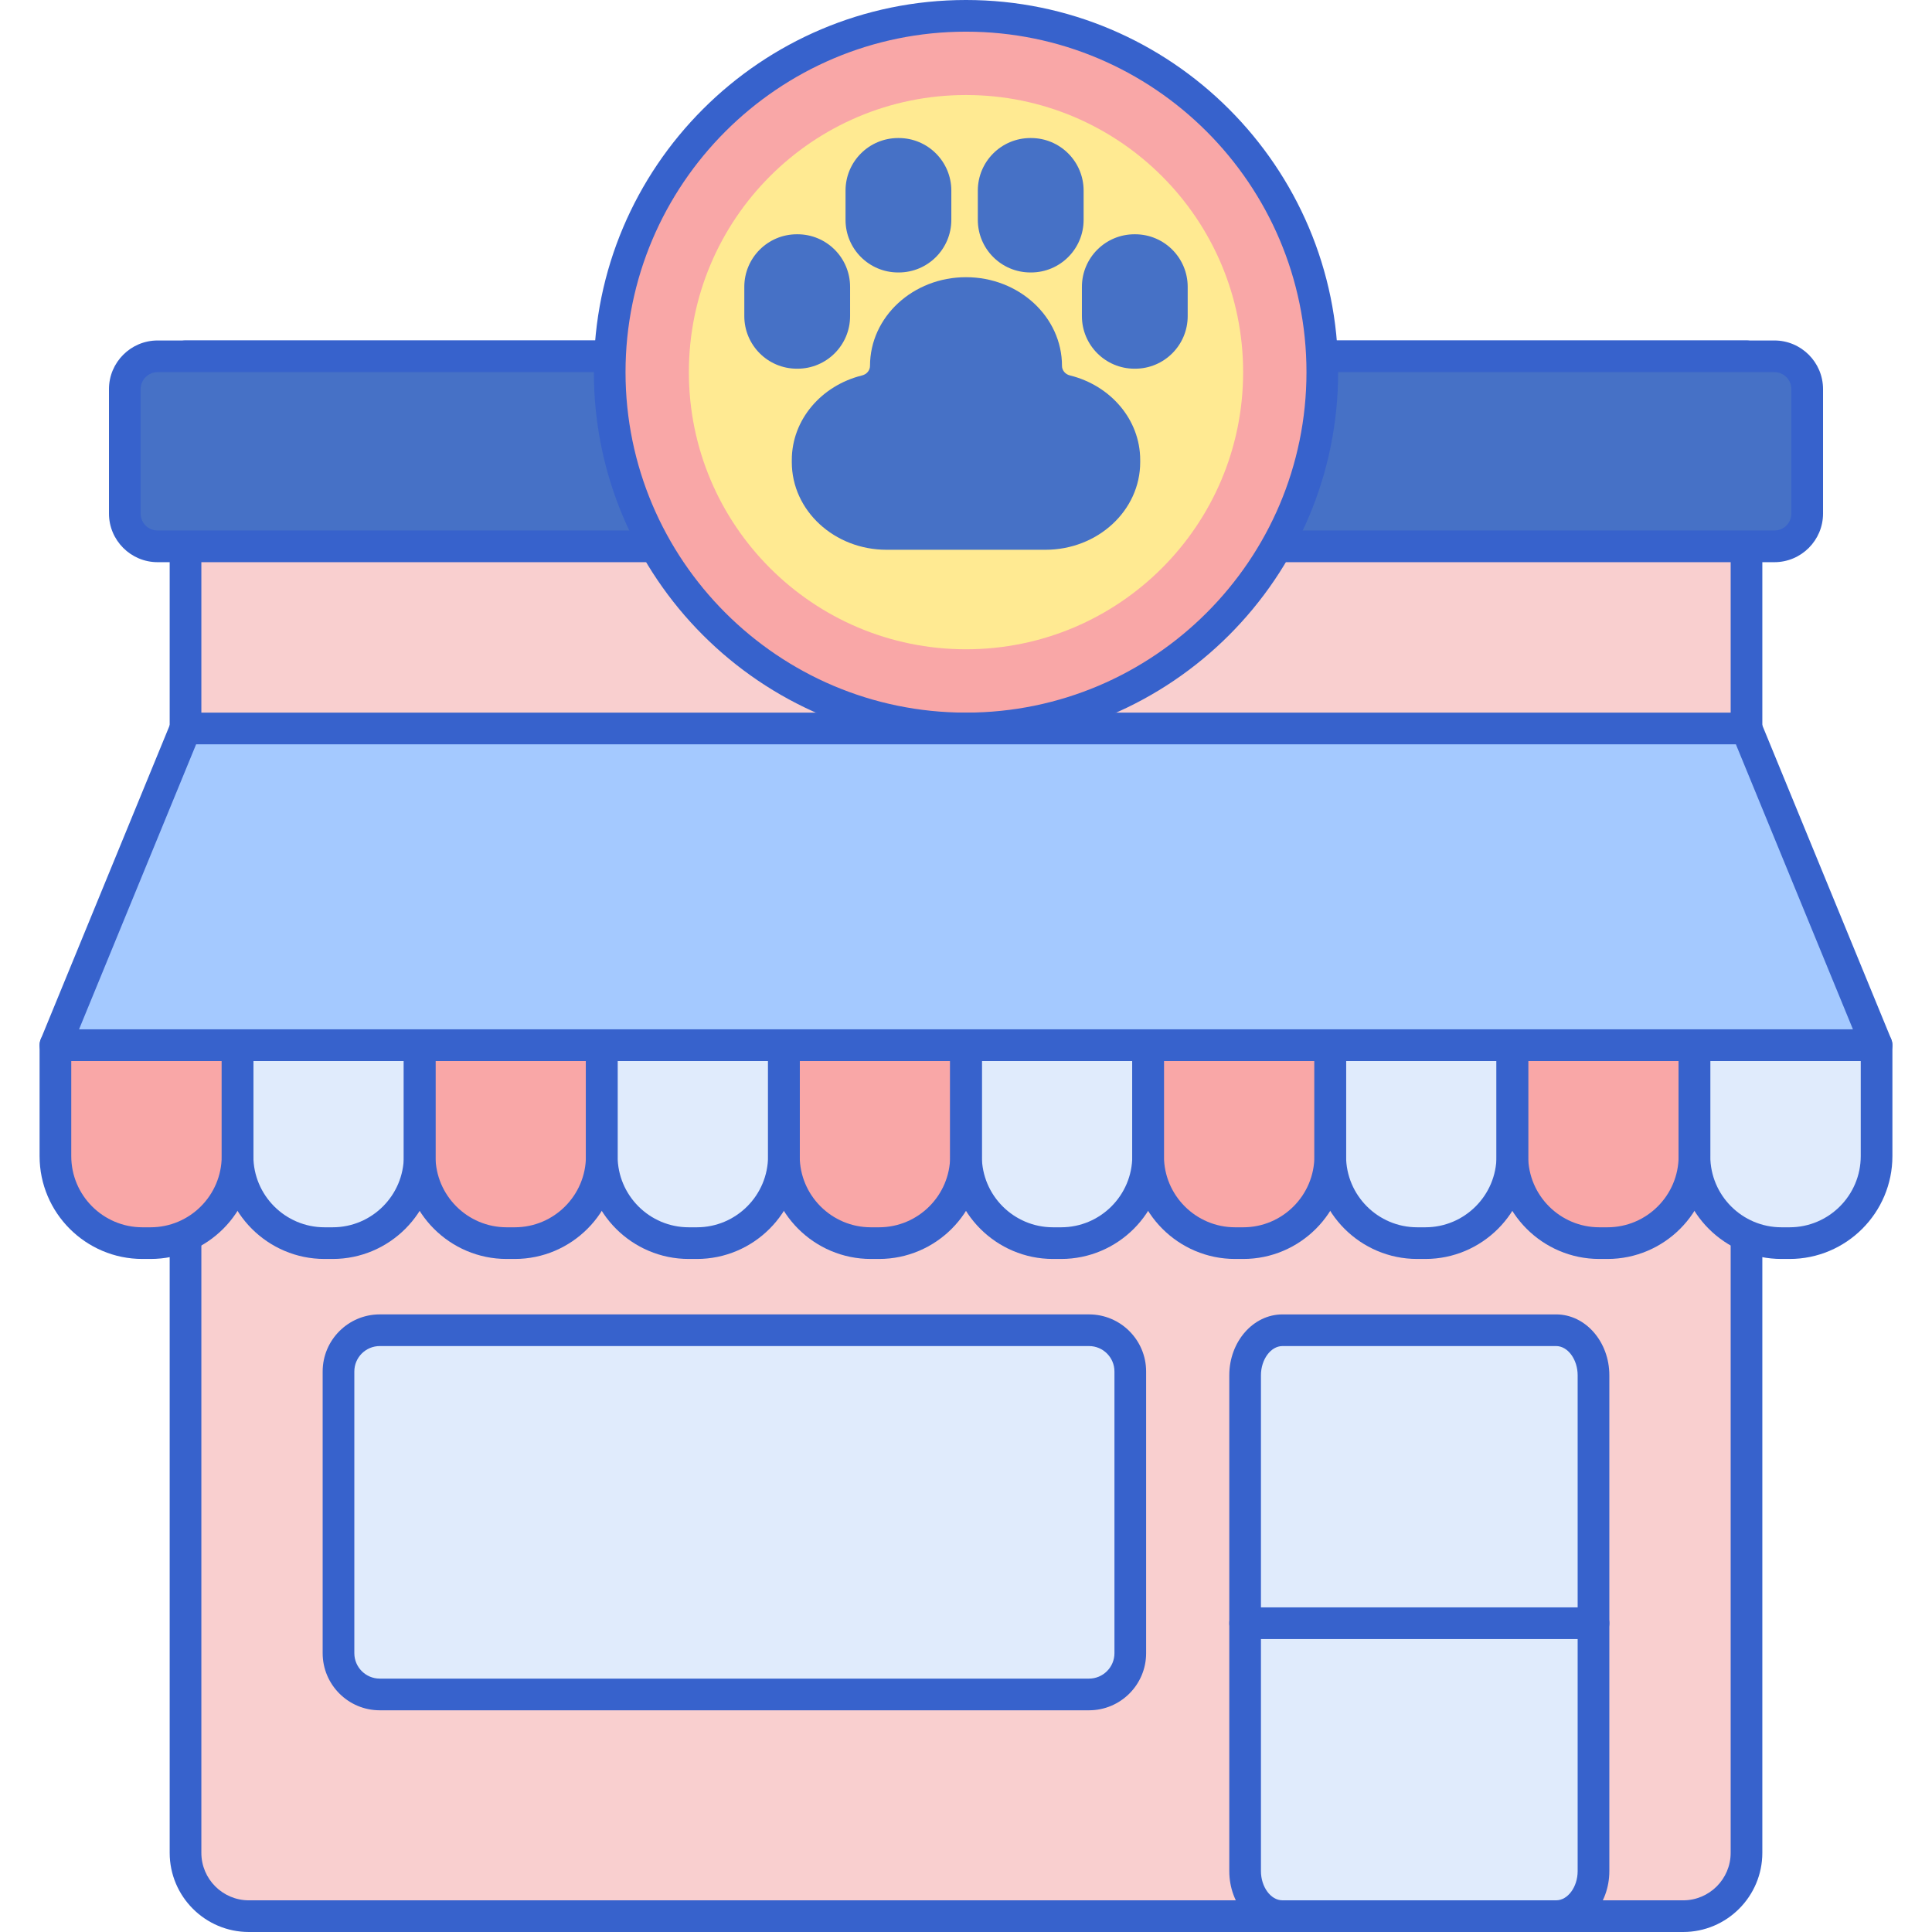 <svg height="488pt" viewBox="-9 0 487 488" width="488pt" xmlns="http://www.w3.org/2000/svg"><path d="m415.641 484h-362.281c-8.836 0-16-7.164-16-16v-378h394.285v378c-.004 8.836-7.164 16-16.004 16zm0 0" fill="#f9cfcf"/><path d="m415.641 488h-362.281c-11.031 0-20-8.973-20-20v-378c0-2.207 1.789-4 4-4h394.285c2.207 0 4 1.793 4 4v378c-.004 11.027-8.973 20-20.004 20zm-374.281-394v374c0 6.617 5.379 12 12 12h362.285c6.617 0 12-5.383 12-12v-374zm0 0" fill="#3762cc"/><path d="m438.688 138h-408.375c-4.578 0-8.289-3.711-8.289-8.289v-31.422c0-4.578 3.711-8.289 8.289-8.289h408.379c4.574 0 8.285 3.711 8.285 8.289v31.426c0 4.574-3.711 8.285-8.289 8.285zm0 0" fill="#4671c6"/><path d="m438.688 142h-408.375c-6.777 0-12.289-5.512-12.289-12.289v-31.422c0-6.777 5.512-12.289 12.289-12.289h408.375c6.777 0 12.289 5.512 12.289 12.289v31.426c0 6.773-5.512 12.285-12.289 12.285zm-408.375-48c-2.363 0-4.289 1.922-4.289 4.289v31.426c0 2.363 1.926 4.289 4.289 4.289h408.375c2.363 0 4.289-1.926 4.289-4.289v-31.426c0-2.363-1.926-4.289-4.289-4.289zm0 0" fill="#3762cc"/><path d="m324.5 94c0 49.707-40.293 90-90 90s-90-40.293-90-90 40.293-90 90-90 90 40.293 90 90zm0 0" fill="#f9a7a7"/><path d="m304.5 94c0 38.66-31.34 70-70 70s-70-31.34-70-70 31.34-70 70-70 70 31.34 70 70zm0 0" fill="#ffea92"/><path d="m234.5 188c-51.832 0-94-42.168-94-94s42.168-94 94-94 94 42.168 94 94-42.168 94-94 94zm0-180c-47.422 0-86 38.578-86 86s38.578 86 86 86 86-38.578 86-86-38.578-86-86-86zm0 0" fill="#3762cc"/><path d="m464.5 264h-460l32.859-80h394.281zm0 0" fill="#a4c9ff"/><path d="m28.523 314h-2.047c-12.137 0-21.977-9.84-21.977-21.977v-28.023h46v28.023c0 12.137-9.84 21.977-21.977 21.977zm0 0" fill="#f9a7a7"/><path d="m74.523 314h-2.047c-12.137 0-21.977-9.84-21.977-21.977v-28.023h46v28.023c0 12.137-9.84 21.977-21.977 21.977zm0 0" fill="#e0ebfc"/><path d="m120.523 314h-2.047c-12.137 0-21.977-9.84-21.977-21.977v-28.023h46v28.023c0 12.137-9.84 21.977-21.977 21.977zm0 0" fill="#f9a7a7"/><path d="m166.523 314h-2.047c-12.137 0-21.977-9.84-21.977-21.977v-28.023h46v28.023c0 12.137-9.84 21.977-21.977 21.977zm0 0" fill="#e0ebfc"/><path d="m212.523 314h-2.047c-12.137 0-21.977-9.84-21.977-21.977v-28.023h46v28.023c0 12.137-9.84 21.977-21.977 21.977zm0 0" fill="#f9a7a7"/><path d="m258.523 314h-2.047c-12.137 0-21.977-9.84-21.977-21.977v-28.023h46v28.023c0 12.137-9.84 21.977-21.977 21.977zm0 0" fill="#e0ebfc"/><path d="m304.523 314h-2.047c-12.137 0-21.977-9.84-21.977-21.977v-28.023h46v28.023c0 12.137-9.84 21.977-21.977 21.977zm0 0" fill="#f9a7a7"/><path d="m350.523 314h-2.047c-12.137 0-21.977-9.84-21.977-21.977v-28.023h46v28.023c0 12.137-9.84 21.977-21.977 21.977zm0 0" fill="#e0ebfc"/><path d="m396.523 314h-2.047c-12.137 0-21.977-9.84-21.977-21.977v-28.023h46v28.023c0 12.137-9.84 21.977-21.977 21.977zm0 0" fill="#f9a7a7"/><path d="m442.523 314h-2.047c-12.137 0-21.977-9.84-21.977-21.977v-28.023h46v28.023c0 12.137-9.84 21.977-21.977 21.977zm0 0" fill="#e0ebfc"/><g fill="#3762cc"><path d="m464.5 268h-460c-1.336 0-2.578-.664-3.32-1.773-.746-1.105-.887-2.512-.379-3.746l32.855-80c.617-1.5 2.078-2.48 3.703-2.48h394.285c1.621 0 3.082.98 3.699 2.48l32.859 80c.504 1.234.363 2.637-.379 3.746-.746 1.109-1.988 1.773-3.324 1.773zm-454.035-8h448.066l-29.57-72h-388.922zm0 0"/><path d="m28.523 318h-2.047c-14.324 0-25.977-11.652-25.977-25.977v-28.023c0-2.207 1.793-4 4-4h46c2.207 0 4 1.793 4 4v28.023c0 14.324-11.652 25.977-25.977 25.977zm-20.023-50v24.023c0 9.914 8.062 17.977 17.977 17.977h2.047c9.914 0 17.977-8.062 17.977-17.977v-24.023zm0 0"/><path d="m74.523 318h-2.047c-14.324 0-25.977-11.652-25.977-25.977v-28.023c0-2.207 1.793-4 4-4h46c2.207 0 4 1.793 4 4v28.023c0 14.324-11.652 25.977-25.977 25.977zm-20.023-50v24.023c0 9.914 8.062 17.977 17.977 17.977h2.047c9.914 0 17.977-8.062 17.977-17.977v-24.023zm0 0"/><path d="m120.523 318h-2.047c-14.324 0-25.977-11.652-25.977-25.977v-28.023c0-2.207 1.793-4 4-4h46c2.207 0 4 1.793 4 4v28.023c0 14.324-11.652 25.977-25.977 25.977zm-20.023-50v24.023c0 9.914 8.062 17.977 17.977 17.977h2.047c9.914 0 17.977-8.062 17.977-17.977v-24.023zm0 0"/><path d="m166.523 318h-2.047c-14.324 0-25.977-11.652-25.977-25.977v-28.023c0-2.207 1.793-4 4-4h46c2.207 0 4 1.793 4 4v28.023c0 14.324-11.652 25.977-25.977 25.977zm-20.023-50v24.023c0 9.914 8.062 17.977 17.977 17.977h2.047c9.914 0 17.977-8.062 17.977-17.977v-24.023zm0 0"/><path d="m212.523 318h-2.047c-14.324 0-25.977-11.652-25.977-25.977v-28.023c0-2.207 1.793-4 4-4h46c2.207 0 4 1.793 4 4v28.023c0 14.324-11.652 25.977-25.977 25.977zm-20.023-50v24.023c0 9.914 8.062 17.977 17.977 17.977h2.047c9.914 0 17.977-8.062 17.977-17.977v-24.023zm0 0"/><path d="m258.523 318h-2.047c-14.324 0-25.977-11.652-25.977-25.977v-28.023c0-2.207 1.793-4 4-4h46c2.207 0 4 1.793 4 4v28.023c0 14.324-11.652 25.977-25.977 25.977zm-20.023-50v24.023c0 9.914 8.062 17.977 17.977 17.977h2.047c9.914 0 17.977-8.062 17.977-17.977v-24.023zm0 0"/><path d="m304.523 318h-2.047c-14.324 0-25.977-11.652-25.977-25.977v-28.023c0-2.207 1.793-4 4-4h46c2.207 0 4 1.793 4 4v28.023c0 14.324-11.652 25.977-25.977 25.977zm-20.023-50v24.023c0 9.914 8.062 17.977 17.977 17.977h2.047c9.914 0 17.977-8.062 17.977-17.977v-24.023zm0 0"/><path d="m350.523 318h-2.047c-14.324 0-25.977-11.652-25.977-25.977v-28.023c0-2.207 1.793-4 4-4h46c2.207 0 4 1.793 4 4v28.023c0 14.324-11.652 25.977-25.977 25.977zm-20.023-50v24.023c0 9.914 8.062 17.977 17.977 17.977h2.047c9.914 0 17.977-8.062 17.977-17.977v-24.023zm0 0"/><path d="m396.523 318h-2.047c-14.324 0-25.977-11.652-25.977-25.977v-28.023c0-2.207 1.793-4 4-4h46c2.207 0 4 1.793 4 4v28.023c0 14.324-11.652 25.977-25.977 25.977zm-20.023-50v24.023c0 9.914 8.062 17.977 17.977 17.977h2.047c9.914 0 17.977-8.062 17.977-17.977v-24.023zm0 0"/><path d="m442.523 318h-2.047c-14.324 0-25.977-11.652-25.977-25.977v-28.023c0-2.207 1.793-4 4-4h46c2.207 0 4 1.793 4 4v28.023c0 14.324-11.652 25.977-25.977 25.977zm-20.023-50v24.023c0 9.914 8.062 17.977 17.977 17.977h2.047c9.914 0 17.977-8.062 17.977-17.977v-24.023zm0 0"/></g><path d="m191.941 93.129h-.156c-7.336 0-13.281-5.945-13.281-13.281v-7.391c0-7.336 5.945-13.281 13.281-13.281h.156c7.336 0 13.281 5.945 13.281 13.281v7.391c0 7.336-5.949 13.281-13.281 13.281zm0 0" fill="#4671c6"/><path d="m277.059 93.129h.156c7.336 0 13.281-5.945 13.281-13.281v-7.391c0-7.336-5.945-13.281-13.281-13.281h-.156c-7.336 0-13.281 5.945-13.281 13.281v7.391c0 7.336 5.949 13.281 13.281 13.281zm0 0" fill="#4671c6"/><path d="m217.512 68.82h-.156c-7.336 0-13.285-5.945-13.285-13.281v-7.391c0-7.336 5.949-13.281 13.285-13.281h.156c7.336 0 13.281 5.945 13.281 13.281v7.391c0 7.336-5.945 13.281-13.281 13.281zm0 0" fill="#4671c6"/><path d="m250.77 68.82h.156c7.336 0 13.281-5.945 13.281-13.281v-7.391c0-7.336-5.945-13.281-13.281-13.281h-.156c-7.336 0-13.285 5.945-13.285 13.281v7.391c0 7.336 5.949 13.281 13.285 13.281zm0 0" fill="#4671c6"/><path d="m260.75 94.828c-1.184-.293-2.004-1.285-2.004-2.414 0-12.371-10.855-22.398-24.246-22.398s-24.246 10.027-24.246 22.398c0 1.133-.82 2.121-2.004 2.414-10.223 2.523-17.75 11.129-17.75 21.367v.547c0 12.219 10.723 22.125 23.949 22.125h40.102c13.227 0 23.949-9.906 23.949-22.125v-.547c0-10.238-7.527-18.844-17.75-21.367zm0 0" fill="#4671c6"/><path d="m383.57 336h-69.141c-5.207 0-9.426 5.098-9.426 11.383v125.23c0 6.289 4.219 11.383 9.426 11.383h69.141c5.211 0 9.43-5.098 9.43-11.383v-125.23c0-6.285-4.223-11.383-9.43-11.383zm0 0" fill="#e0ebfc"/><path d="m383.57 488h-69.141c-7.402 0-13.426-6.902-13.426-15.383v-125.23c0-8.484 6.023-15.383 13.426-15.383h69.141c7.406 0 13.43 6.898 13.43 15.383v125.23c0 8.48-6.023 15.383-13.43 15.383zm-69.141-148c-2.945 0-5.43 3.383-5.43 7.383v125.23c0 4.004 2.484 7.383 5.43 7.383h69.141c2.941 0 5.426-3.379 5.426-7.383v-125.23c0-4-2.484-7.383-5.426-7.383zm0 0" fill="#3762cc"/><path d="m393 414h-88c-2.207 0-4-1.793-4-4s1.793-4 4-4h88c2.207 0 4 1.793 4 4s-1.793 4-4 4zm0 0" fill="#3762cc"/><path d="m265.578 428h-179.156c-5.758 0-10.422-4.664-10.422-10.422v-71.156c0-5.758 4.664-10.422 10.422-10.422h179.156c5.758 0 10.418 4.664 10.418 10.422v71.156c.004 5.758-4.66 10.422-10.418 10.422zm0 0" fill="#e0ebfc"/><path d="m265.578 432h-179.156c-7.953 0-14.422-6.469-14.422-14.422v-71.156c0-7.953 6.469-14.422 14.422-14.422h179.156c7.953 0 14.418 6.469 14.418 14.422v71.156c.004 7.953-6.465 14.422-14.418 14.422zm-179.156-92c-3.543 0-6.422 2.879-6.422 6.422v71.156c0 3.539 2.879 6.418 6.422 6.418h179.156c3.539 0 6.418-2.879 6.418-6.418v-71.156c0-3.543-2.879-6.422-6.418-6.422zm0 0" fill="#3762cc"/></svg>